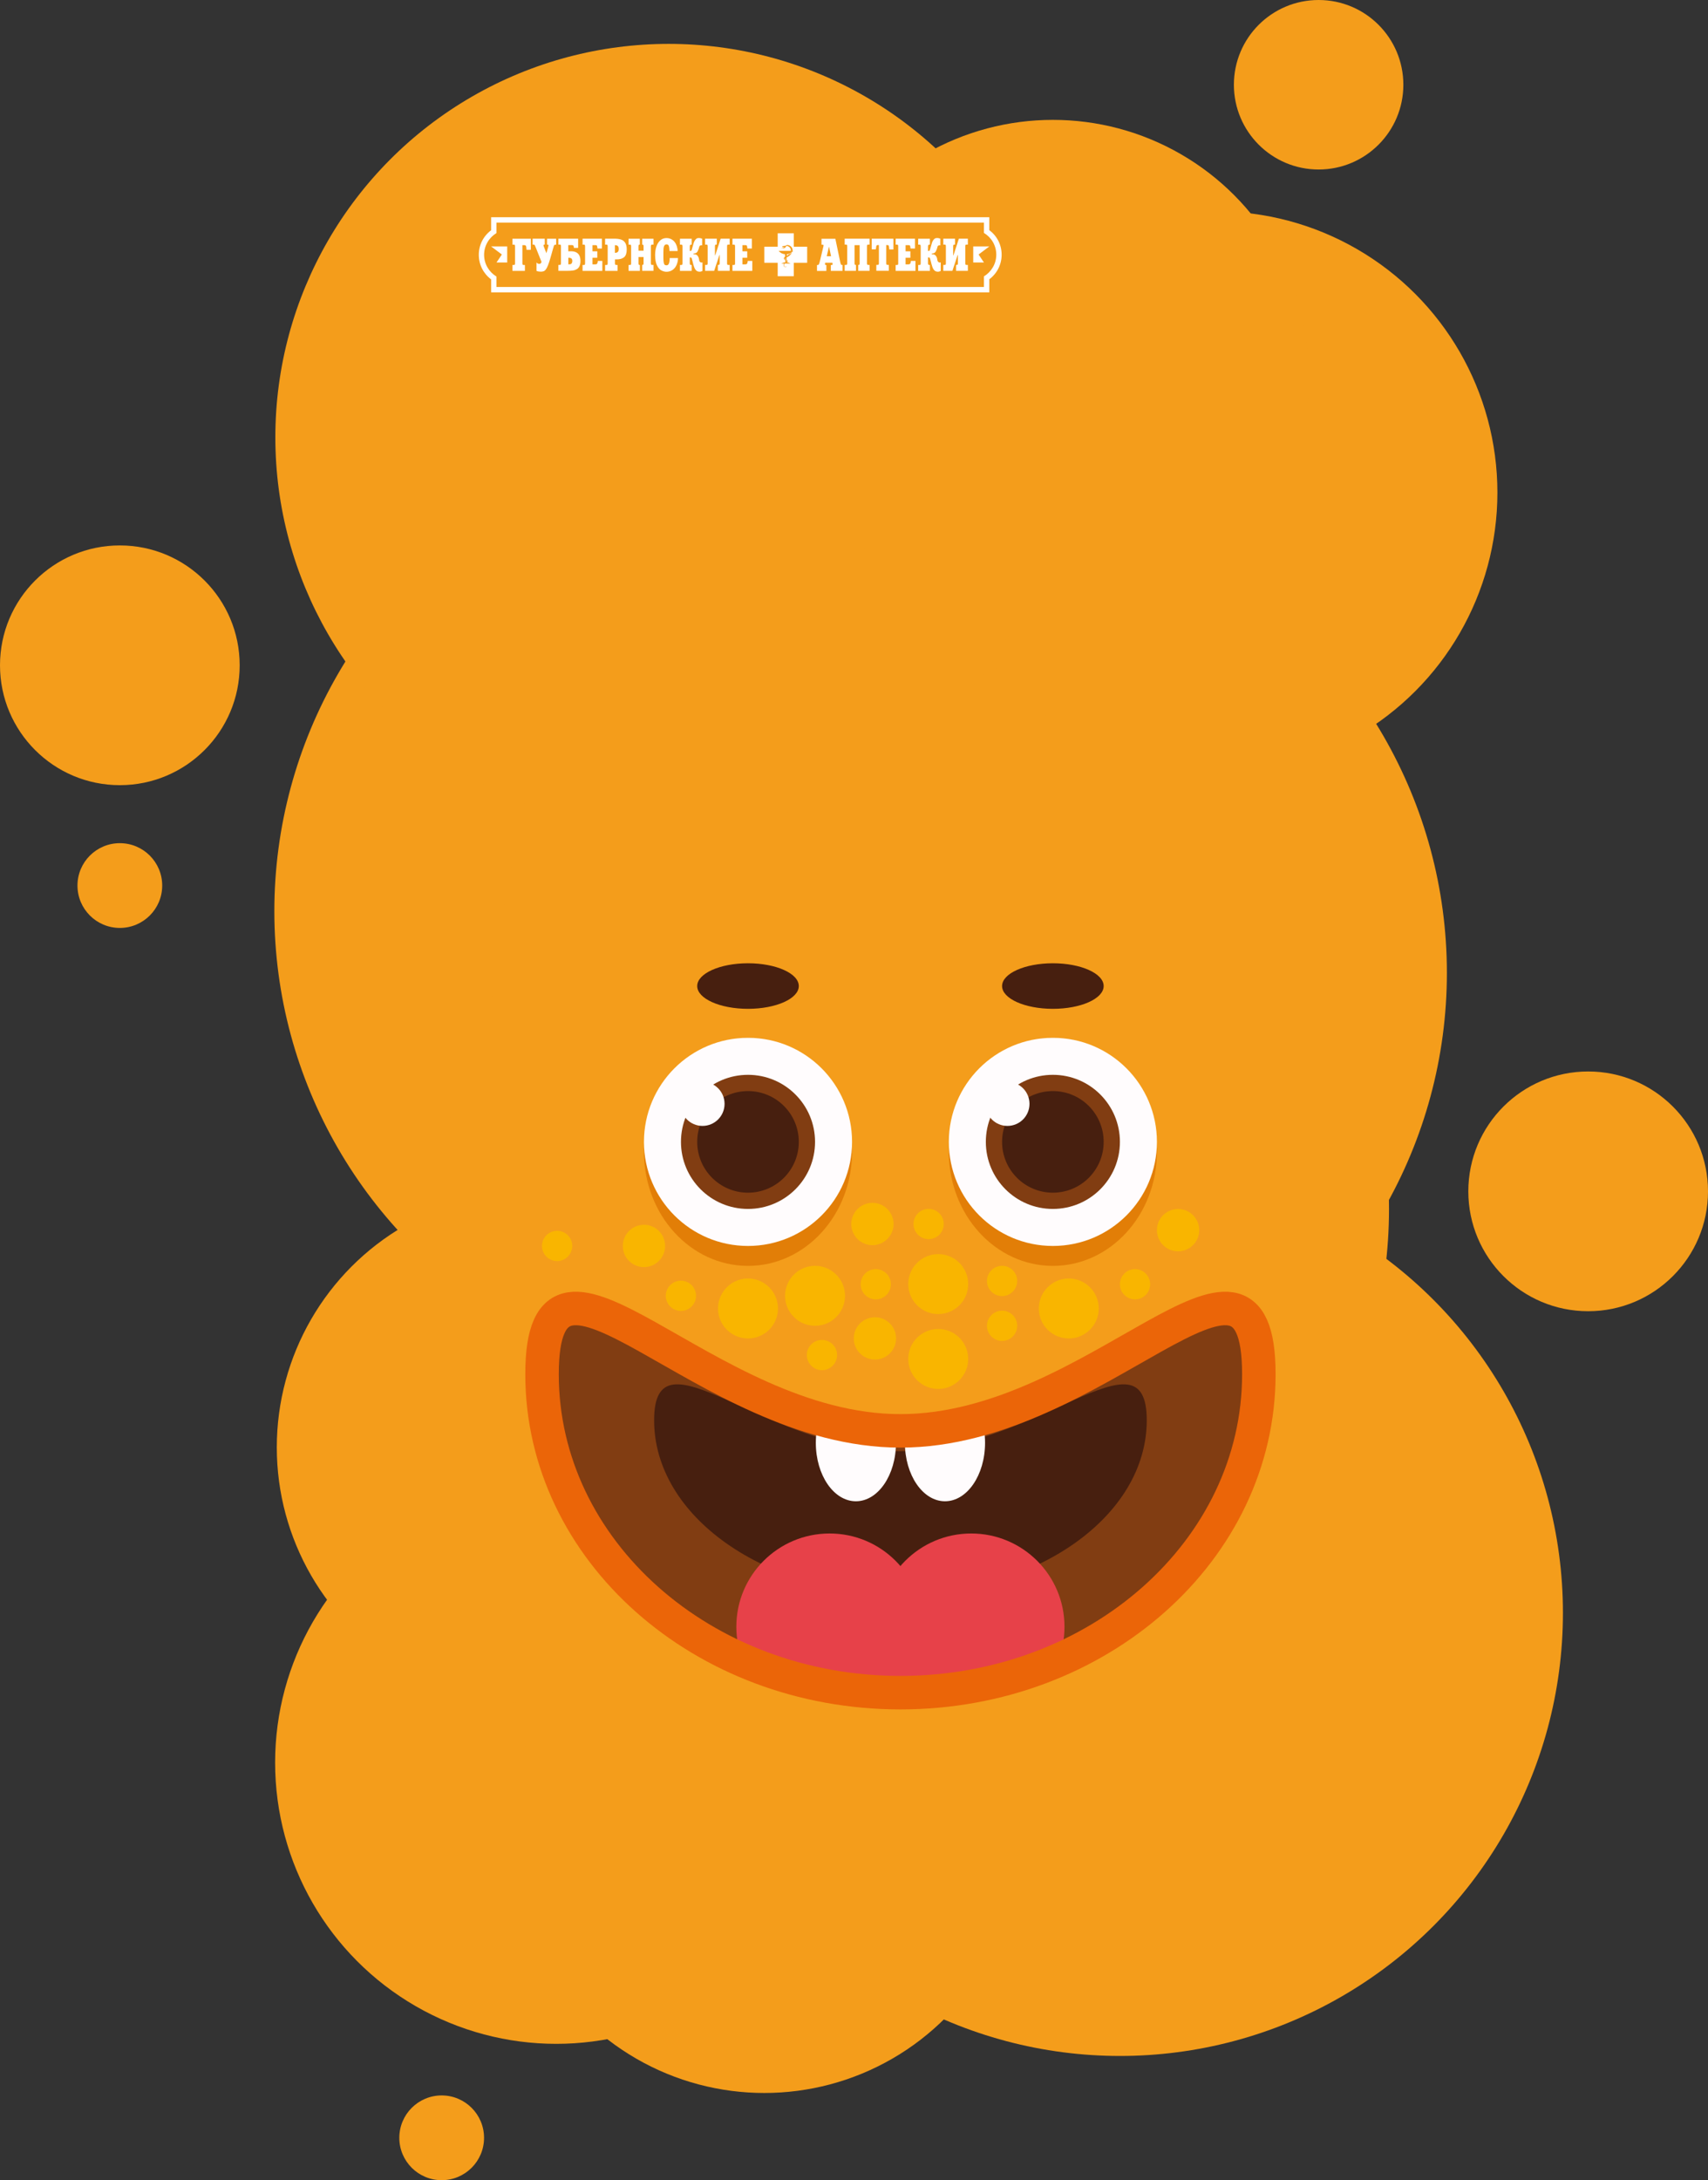 <?xml version="1.0" encoding="UTF-8"?> <svg xmlns="http://www.w3.org/2000/svg" xmlns:xlink="http://www.w3.org/1999/xlink" id="a" viewBox="0 0 306 390.49"><rect x="0" y="0" width="306" height="390.49" fill="#333333" stroke="none"/> <defs> <style>.c,.d{fill:none;}.d{stroke:#eb6508;stroke-miterlimit:10;stroke-width:6px;}.e{fill:#f49d1b;}.f{fill:#f9b500;}.g{fill:#fffcfd;}.h,.i{fill:#fff;}.j{fill:#e74149;}.k{fill:#e27e07;}.l{fill:#813d12;}.m{fill:#471f0f;}.i{fill-rule:evenodd;}.n{clip-path:url(#b);}</style> <clipPath id="b"> <path class="c" d="M225.53,246.14c0,31.5-28.75,57.03-64.21,57.03s-64.21-25.53-64.21-57.03,28.75,10.14,64.21,10.14,64.21-41.64,64.21-10.14Z"></path> </clipPath> </defs> <circle class="e" cx="134.01" cy="163.19" r="84.86"></circle> <circle class="e" cx="163.99" cy="216.54" r="84.86"></circle> <circle class="e" cx="174.36" cy="174.25" r="84.86"></circle> <circle class="e" cx="217.9" cy="88.22" r="50.37"></circle> <circle class="e" cx="99.66" cy="315.7" r="50.37"></circle> <circle class="e" cx="119.8" cy="78.33" r="70.47"></circle> <circle class="e" cx="200.65" cy="288.88" r="79.36"></circle> <circle class="e" cx="188.63" cy="67.33" r="45.86"></circle> <circle class="e" cx="284.53" cy="213.38" r="21.47"></circle> <circle class="e" cx="21.47" cy="119.16" r="21.47"></circle> <circle class="e" cx="236.24" cy="15.18" r="15.18"></circle> <circle class="e" cx="79.13" cy="382.9" r="7.59"></circle> <circle class="e" cx="21.47" cy="158.61" r="7.59"></circle> <circle class="e" cx="95.45" cy="259.24" r="45.86"></circle> <circle class="e" cx="136.93" cy="329.01" r="45.86"></circle> <g> <g> <path class="h" d="M95.1,42.75v1.99h-.77c-.01-.14-.02-.26-.03-.37-.01-.11-.02-.2-.05-.26s-.05-.12-.1-.15c-.05-.03-.12-.05-.21-.05h-.35v3.22c0,.1,.01,.17,.03,.22,.02,.05,.04,.08,.07,.09,.03,.01,.07,.02,.12,.02h.23v1.06h-2.23v-1.06h.24c.08,0,.13-.02,.17-.05s.05-.12,.05-.27v-3c0-.14-.02-.23-.05-.27s-.09-.05-.17-.05h-.24v-1.06h3.27Z"></path> <path class="h" d="M95.45,42.75h2.15v1.06h-.08c-.09,0-.14,.05-.14,.14,0,.03,0,.05,0,.08,0,.02,.01,.05,.03,.08,.01,.03,.02,.07,.03,.09l.45,1.15,.3-1.04c.05-.19,.08-.31,.08-.36,0-.09-.06-.13-.19-.13h-.08v-1.06h1.64v1.06c-.17,0-.28,.03-.33,.07-.05,.05-.09,.14-.12,.28-.01,.05-.02,.09-.03,.13,0,.02-.01,.05-.03,.08,0,.04-.02,.07-.03,.1l-.47,1.66c-.17,.59-.32,1.06-.46,1.4-.14,.34-.27,.59-.4,.75s-.26,.26-.39,.3c-.13,.05-.3,.07-.5,.07-.15,0-.28-.01-.4-.03-.12-.02-.24-.06-.36-.11v-1.5c.15,.16,.31,.24,.47,.24,.12,0,.21-.03,.27-.08s.12-.14,.16-.26l-1.01-2.53c-.09-.24-.16-.39-.2-.47-.04-.07-.13-.11-.25-.11h-.14v-1.06Z"></path> <path class="h" d="M103.58,42.75v1.65h-.77v-.13c-.03-.14-.05-.24-.09-.29-.04-.05-.13-.08-.27-.08h-.64v1.1h.48c.36,0,.67,.06,.93,.19s.45,.32,.58,.58c.13,.26,.19,.59,.19,.98s-.06,.69-.17,.92c-.11,.24-.27,.42-.48,.54s-.44,.21-.71,.24c-.26,.04-.59,.06-.96,.06h-1.63v-1.06h.24c.08,0,.13-.02,.17-.05,.03-.03,.05-.12,.05-.27v-3c0-.14-.02-.23-.05-.27-.03-.03-.09-.05-.17-.05h-.24v-1.06h3.54Zm-1.77,4.6h.08c.12,0,.22-.01,.31-.03,.09-.02,.17-.08,.23-.17,.06-.09,.1-.23,.1-.4,0-.21-.05-.37-.16-.45-.11-.09-.24-.13-.4-.13-.07,0-.12,0-.15,0v1.19Z"></path> <path class="h" d="M104.37,48.52v-1.06h.24c.07,0,.13-.02,.16-.05s.05-.12,.05-.27v-3c0-.14-.02-.23-.05-.27s-.09-.05-.16-.05h-.24v-1.07h3.47v1.76h-.8c-.01-.12-.03-.24-.05-.36-.02-.11-.06-.18-.1-.2-.05-.03-.12-.04-.24-.04h-.5v1.1h.86v1.16h-.86v1.18h.48c.14,0,.24-.02,.3-.07,.05-.05,.09-.13,.12-.23,.03-.14,.05-.24,.05-.32h.81v1.79h-3.53Z"></path> <path class="h" d="M110.18,46.45v.68c0,.1,0,.17,.03,.22,.02,.05,.04,.08,.07,.09,.03,.01,.07,.02,.13,.02h.23v1.06h-2.23v-1.06h.24c.07,0,.13-.02,.17-.05,.03-.03,.05-.13,.05-.27v-3c0-.14-.02-.23-.05-.27-.03-.03-.09-.05-.17-.05h-.24v-1.07h1.67c.47,0,.86,.05,1.18,.16,.32,.1,.57,.3,.75,.58,.18,.29,.27,.69,.27,1.21,0,.65-.16,1.11-.47,1.37-.31,.26-.76,.39-1.35,.39-.13,0-.22,0-.29,0m0-2.54v1.37c.22,0,.39-.05,.51-.16,.12-.1,.17-.29,.17-.54,0-.16-.02-.29-.07-.39s-.12-.17-.22-.22c-.1-.04-.23-.07-.39-.07"></path> <path class="h" d="M112.61,48.52v-1.06h.24c.08,0,.13-.02,.17-.05s.05-.12,.05-.27v-3c0-.14-.02-.23-.05-.27s-.09-.05-.17-.05h-.24v-1.06h2.02v1.06h-.03c-.09,0-.15,.02-.17,.06-.03,.04-.04,.13-.04,.27v.75h.91v-.75c0-.12-.01-.21-.03-.26-.02-.05-.09-.07-.19-.07h-.03v-1.06h2.03v1.06h-.24c-.07,0-.13,.02-.17,.05-.04,.04-.06,.12-.06,.26v3c0,.14,.02,.23,.06,.27,.04,.04,.09,.05,.17,.05h.24v1.06h-2.03v-1.06h.03c.08,0,.13-.02,.17-.05s.05-.12,.05-.27v-1.09h-.91v1.09c0,.1,0,.17,.02,.22,.02,.05,.04,.08,.07,.09,.03,.01,.08,.02,.14,.02h.02v1.06h-2.02Z"></path> <path class="h" d="M121.43,44.96h-1.49c-.01-.42-.05-.72-.12-.91-.06-.19-.2-.28-.41-.28-.13,0-.22,.04-.3,.11-.07,.07-.13,.17-.17,.3-.04,.13-.06,.27-.07,.43-.01,.16-.02,.34-.02,.56v.45c0,.06,0,.12,0,.19,0,.07,0,.2,0,.41,0,.37,.03,.66,.07,.85s.1,.32,.18,.37,.18,.08,.31,.08c.06,0,.12-.01,.18-.03,.06-.02,.12-.08,.18-.16,.06-.08,.11-.21,.15-.39,.04-.18,.06-.42,.06-.72h1.49c0,.46-.1,.88-.27,1.26-.17,.38-.41,.67-.72,.88-.31,.21-.67,.32-1.07,.32-.31,0-.61-.08-.92-.24-.3-.16-.57-.46-.79-.91-.22-.45-.33-1.07-.33-1.87,0-.57,.08-1.08,.24-1.54,.16-.46,.4-.82,.7-1.08s.66-.4,1.07-.4c.32,0,.6,.06,.86,.19,.25,.13,.46,.3,.63,.52,.17,.22,.3,.47,.39,.75,.09,.28,.14,.58,.14,.89"></path> <path class="h" d="M129.12,42.75h1.6v1.06h-.24c-.08,0-.14,.02-.17,.05s-.05,.12-.05,.27v3c0,.15,.02,.23,.05,.27s.09,.05,.17,.05h.24v1.06h-2.11v-1.06h.11c.09,0,.15-.03,.18-.08,.03-.05,.04-.14,.04-.25v-1.45h-.05l-.94,2.84h-1.63v-1.06h.24c.09,0,.15-.02,.18-.06,.03-.04,.04-.13,.04-.27v-2.99c0-.14-.02-.23-.05-.27s-.09-.05-.17-.05h-.24v-1.06h2.1v1.06h-.11c-.08,0-.14,.02-.17,.05-.03,.03-.05,.12-.05,.27v1.6h.05l.97-2.98Z"></path> <path class="h" d="M131.23,48.52v-1.06h.24c.08,0,.13-.02,.17-.05s.05-.12,.05-.27v-3c0-.14-.02-.23-.05-.27s-.09-.05-.17-.05h-.24v-1.07h3.47v1.76h-.8c-.01-.12-.03-.24-.05-.36-.02-.11-.06-.18-.1-.2-.05-.03-.12-.04-.24-.04h-.5v1.1h.86v1.16h-.86v1.18h.48c.14,0,.24-.02,.3-.07s.09-.13,.12-.23c.03-.14,.05-.24,.06-.32h.81v1.79h-3.53Z"></path> <path class="h" d="M123.58,46.1v1.02c0,.14,.02,.24,.06,.28,.04,.04,.1,.06,.18,.06h.1v1.06h-2.1v-1.06h.23c.08,0,.13-.02,.17-.05,.03-.03,.05-.12,.05-.27v-3c0-.14-.02-.23-.05-.27-.03-.03-.09-.05-.17-.05h-.23v-1.06h2.1v1.06h-.1c-.07,0-.13,.02-.17,.06-.04,.04-.07,.13-.07,.29v.78h.11c.06,0,.11-.02,.15-.05,.03-.03,.07-.11,.11-.23,.04-.12,.1-.31,.16-.56,.07-.27,.13-.47,.17-.6,.04-.13,.1-.26,.18-.4,.08-.14,.18-.26,.3-.35,.12-.09,.27-.13,.45-.13s.38,.04,.58,.12v1.2s-.05-.02-.1-.02c-.08,0-.32,0-.4,.23-.03,.09-.06,.26-.12,.43-.07,.19-.13,.33-.18,.42-.05,.09-.12,.18-.22,.26-.09,.08-.37,.13-.53,.16v.11c.13,0,.4,.03,.52,.09,.11,.06,.21,.16,.3,.3,.09,.14,.15,.32,.18,.54,0,.03,.01,.08,.02,.14,.01,.06,.02,.12,.04,.16,.02,.05,.05,.09,.08,.12,.03,.03,.17,.15,.3,.14,.05,0,.11-.01,.17-.04v1.54c-.16,.09-.34,.14-.53,.14-.17,0-.33-.04-.46-.12-.13-.08-.24-.2-.33-.35-.09-.15-.17-.33-.23-.54-.07-.21-.14-.47-.21-.79-.07-.29-.13-.5-.17-.6-.05-.11-.12-.16-.21-.16h-.12Z"></path> <path class="h" d="M149.66,42.75l.88,4.22c.05,.19,.08,.32,.12,.39,.03,.07,.1,.1,.2,.1h.09v1.06h-2.1v-1.06h.15c.11,0,.17-.04,.17-.13,0-.03,0-.09-.02-.16,0-.02,0-.03-.01-.06,0-.02,0-.04,0-.05h-1.3c-.02,.08-.04,.15-.04,.2,0,.06,.01,.11,.03,.14,.02,.03,.04,.05,.07,.06,.03,0,.06,.01,.09,.01h.06v1.06h-1.68v-1.06h.1c.08,0,.14-.02,.18-.06,.04-.04,.08-.1,.12-.2,.03-.1,.07-.25,.12-.44l.61-2.55c.03-.13,.05-.22,.05-.27,0-.04-.01-.07-.04-.09-.03-.02-.1-.03-.22-.03h-.11v-1.06h2.49Zm-1.16,1.49l-.38,1.65h.77l-.35-1.65h-.03Z"></path> <path class="h" d="M151.34,42.75h4.45v1.06h-.24c-.08,0-.13,.02-.17,.05-.03,.03-.05,.12-.05,.27v2.99c0,.15,.02,.24,.05,.27,.04,.04,.09,.06,.17,.06h.24v1.06h-2.03v-1.06h.03c.08,0,.14-.02,.17-.05s.05-.13,.05-.27v-3.22h-.91v3.22c0,.14,.02,.23,.05,.27,.04,.03,.09,.05,.17,.05h.03v1.06h-2.02v-1.06h.24c.07,0,.13-.02,.16-.05s.05-.12,.05-.27v-3c0-.14-.02-.23-.05-.27s-.09-.05-.16-.05h-.24v-1.06Z"></path> <path class="h" d="M156.18,42.75h3.88v1.93h-.73c-.02-.1-.03-.17-.03-.24,0-.06-.02-.15-.04-.26-.01-.11-.04-.19-.08-.23s-.13-.06-.26-.06h-.14v3.23c0,.14,.02,.23,.05,.27s.09,.05,.17,.05h.24v1.06h-2.24v-1.06h.24c.08,0,.14-.02,.17-.05s.05-.13,.05-.27v-3.23h-.14c-.11,0-.19,.01-.23,.04-.04,.03-.08,.09-.1,.19-.02,.1-.05,.28-.08,.54h-.74v-1.93Z"></path> <path class="h" d="M160.46,48.52v-1.06h.24c.08,0,.13-.02,.17-.05s.05-.12,.05-.27v-3c0-.14-.02-.23-.05-.27s-.09-.05-.17-.05h-.24v-1.07h3.47v1.76h-.8c-.01-.12-.03-.24-.05-.36-.02-.11-.06-.18-.1-.2-.05-.03-.12-.04-.24-.04h-.5v1.1h.86v1.16h-.86v1.18h.48c.14,0,.24-.02,.3-.07,.06-.05,.09-.13,.12-.23,.03-.14,.05-.24,.06-.32h.81v1.79h-3.53Z"></path> <path class="h" d="M171.8,42.75h1.6v1.06h-.24c-.08,0-.14,.02-.17,.05s-.05,.12-.05,.27v3c0,.15,.02,.23,.05,.27s.09,.05,.17,.05h.24v1.06h-2.11v-1.06h.11c.09,0,.15-.03,.18-.08,.03-.05,.04-.14,.04-.25v-1.45h-.05l-.94,2.84h-1.63v-1.06h.24c.09,0,.15-.02,.18-.06,.03-.04,.04-.13,.04-.27v-2.99c0-.14-.02-.23-.05-.27s-.09-.05-.17-.05h-.24v-1.06h2.1v1.06h-.11c-.08,0-.14,.02-.17,.05-.03,.03-.05,.12-.05,.27v1.6h.05l.97-2.98Z"></path> <path class="h" d="M166.26,46.1v1.02c0,.14,.02,.24,.06,.28,.04,.04,.1,.06,.18,.06h.1v1.06h-2.1v-1.06h.23c.08,0,.13-.02,.17-.05,.03-.03,.05-.12,.05-.27v-3c0-.14-.02-.23-.05-.27-.03-.03-.09-.05-.17-.05h-.23v-1.06h2.1v1.06h-.1c-.07,0-.13,.02-.17,.06s-.07,.13-.07,.29v.78h.11c.06,0,.11-.02,.15-.05,.03-.03,.07-.11,.11-.23,.04-.12,.1-.31,.16-.56,.07-.27,.13-.47,.17-.6,.04-.13,.1-.26,.18-.4,.08-.14,.18-.26,.3-.35,.12-.09,.27-.13,.45-.13s.38,.04,.58,.12v1.2s-.05-.02-.1-.02c-.08,0-.32,0-.4,.23-.03,.09-.06,.26-.12,.43-.07,.19-.13,.33-.18,.42-.05,.09-.12,.18-.22,.26-.09,.08-.37,.13-.53,.16v.11c.13,0,.4,.03,.52,.09,.11,.06,.21,.16,.3,.3,.09,.14,.15,.32,.18,.54,0,.03,.01,.08,.02,.14,.01,.06,.03,.12,.05,.16s.05,.09,.08,.12c.03,.03,.17,.15,.3,.14,.05,0,.11-.01,.17-.04v1.54c-.16,.09-.34,.14-.53,.14-.18,0-.33-.04-.46-.12-.13-.08-.24-.2-.33-.35-.09-.15-.17-.33-.23-.54-.07-.21-.14-.47-.21-.79-.07-.29-.13-.5-.17-.6-.05-.11-.12-.16-.21-.16h-.12Z"></path> <path class="h" d="M142.21,44.19v-2.4h-2.88v2.4h-2.4v2.88h2.4v2.4h2.88v-2.4h2.4v-2.88h-2.4Zm-2.24,.13c.1-.01,.17,.1,.28,.06,.06-.03,.12-.06,.19-.07h0s.04-.06,.06-.08c0,0-.01,0-.02,0-.04,.01-.31,.05-.34,0-.02-.04,0-.11,.03-.12,.01-.01,.03-.02,.06-.02,.02,0,.03,0,.05-.01h.02s.06-.04,.12-.04h.02s.09,0,.15,0h0s.11,0,.2-.05c.07-.05,.13-.08,.2-.1,.17-.03,.31,.02,.45,.08,.26,.12,.47,.35,.54,.67,.02,.09,.02,.19,.01,.28h-.32c.01-.07,.02-.15,0-.22-.03-.2-.15-.4-.35-.52-.1-.06-.21-.12-.31-.12-.02,0-.03,0-.07,0-.1,.04-.17,.14-.2,.17h0s-.01,.11-.07,.14c-.03,.02-.09,.03-.14,.05-.02,0-.04,.01-.05,.02,0,0-.14,.06-.19,.06-.02,0-.04,0-.05-.02,0-.02,.01-.03,.06-.06,.04-.02,.09-.05,.13-.09-.1,.01-.17,.09-.25,.15-.11,.04-.17-.1-.27-.04,.1-.09,.22,.09,.31-.04-.09,0-.14-.1-.23-.1m1.01,1.5c.12-.07,.22-.15,.3-.24,.21-.06,.41-.17,.58-.31-.04,.08-.09,.16-.15,.23-.17,.22-.37,.41-.62,.53-.06,.03-.12,.06-.18,.08l-.03,.76s.06-.04,.07-.08v-.24c.06,.04,.12,.1,.13,.18,0,.05,0,.08,0,.13,0,.04-.04,.1-.08,.12l-.05,.03c.24,.02,.47,.1,.67,.21h-1.05c-.07,.06-.12,.14-.13,.23-.02,.12,.02,.25,.13,.31,.05,.03,.12,.05,.17,.04s.11-.05,.14-.11h.03c-.02,.08-.08,.14-.16,.15-.07,.01-.14,0-.21-.03-.13-.07-.2-.23-.18-.37,0-.08,.04-.15,.08-.22h-.48c.21-.12,.45-.2,.71-.22h.02l-.02-.53v-.22h-.02s-.05,.06-.05,.09v.24s-.1-.06-.14-.13c-.05-.11-.03-.2,0-.29,.05-.09,.12-.14,.18-.18l-.02-.42c-.46-.04-.86-.27-1.14-.6h2.61c-.28,.33-.68,.55-1.14,.6v.26s.03-.02,.05-.03"></path> <path class="h" d="M176.28,39.86v1.86c1.33,.8,2.21,2.24,2.21,3.89s-.89,3.09-2.21,3.89v1.9H88.94v-1.87c-1.32-.8-2.21-2.24-2.21-3.89s.89-3.09,2.21-3.89v-1.88h87.34m.96-.96H87.99v2.33c-1.39,1.04-2.21,2.64-2.21,4.4s.82,3.36,2.21,4.4v2.32h89.25v-2.34c1.39-1.04,2.21-2.64,2.21-4.4s-.82-3.36-2.21-4.4v-2.3Z"></path> <polygon class="i" points="88.95 47.02 89.91 45.58 87.99 44.14 90.87 44.14 90.87 47.02 88.95 47.02"></polygon> <polygon class="i" points="176.28 47.02 175.32 45.58 177.24 44.14 174.36 44.14 174.36 47.02 176.28 47.02"></polygon> </g> <g> <path class="l" d="M225.53,246.14c0,31.5-28.75,57.03-64.21,57.03s-64.21-25.53-64.21-57.03,28.75,10.14,64.21,10.14,64.21-41.64,64.21-10.14Z"></path> <path class="m" d="M205.45,254.38c0,17.21-19.76,31.16-44.13,31.16s-44.13-13.95-44.13-31.16,19.76,5.54,44.13,5.54,44.13-22.75,44.13-5.54Z"></path> <g> <g> <ellipse class="k" cx="134.01" cy="206.31" rx="18.64" ry="20.42"></ellipse> <circle class="g" cx="134.01" cy="204.52" r="18.64"></circle> <circle class="l" cx="134.01" cy="204.52" r="12.01"></circle> <circle class="m" cx="134.01" cy="204.52" r="9.1"></circle> <circle class="g" cx="125.86" cy="197.71" r="3.95"></circle> </g> <ellipse class="m" cx="134.01" cy="176.61" rx="9.1" ry="4.08"></ellipse> </g> <g> <g> <ellipse class="k" cx="188.63" cy="206.31" rx="18.64" ry="20.42"></ellipse> <circle class="g" cx="188.63" cy="204.52" r="18.64"></circle> <circle class="l" cx="188.63" cy="204.52" r="12.01"></circle> <circle class="m" cx="188.63" cy="204.52" r="9.1"></circle> <circle class="g" cx="180.49" cy="197.71" r="3.95"></circle> </g> <ellipse class="m" cx="188.63" cy="176.61" rx="9.1" ry="4.08"></ellipse> </g> <g class="n"> <circle class="j" cx="148.63" cy="291.37" r="16.71"></circle> <circle class="j" cx="174" cy="291.37" r="16.71"></circle> <ellipse class="g" cx="153.34" cy="258.42" rx="7.18" ry="10.47"></ellipse> <ellipse class="g" cx="169.3" cy="258.42" rx="7.18" ry="10.47"></ellipse> </g> <path class="d" d="M225.53,246.14c0,31.5-28.75,57.03-64.21,57.03s-64.21-25.53-64.21-57.03,28.75,10.14,64.21,10.14,64.21-41.64,64.21-10.14Z"></path> <circle class="f" cx="146.02" cy="232.09" r="5.37"></circle> <circle class="f" cx="134.01" cy="234.36" r="5.37"></circle> <circle class="f" cx="168.09" cy="243.4" r="5.37"></circle> <circle class="f" cx="168.09" cy="229.99" r="5.37"></circle> <circle class="f" cx="191.48" cy="234.36" r="5.37"></circle> <circle class="f" cx="156.75" cy="239.72" r="3.79"></circle> <circle class="f" cx="156.3" cy="219.23" r="3.79"></circle> <circle class="f" cx="115.37" cy="223.16" r="3.79"></circle> <circle class="f" cx="211.06" cy="220.33" r="3.79"></circle> <circle class="f" cx="156.9" cy="230.02" r="2.71"></circle> <circle class="f" cx="121.99" cy="232.09" r="2.71"></circle> <circle class="f" cx="203.35" cy="230.02" r="2.71"></circle> <circle class="f" cx="99.81" cy="223.16" r="2.71"></circle> <circle class="f" cx="179.53" cy="229.43" r="2.71"></circle> <circle class="f" cx="179.53" cy="237.46" r="2.71"></circle> <circle class="f" cx="147.26" cy="242.7" r="2.71"></circle> <circle class="f" cx="166.37" cy="219.23" r="2.71"></circle> </g> </g> </svg> 